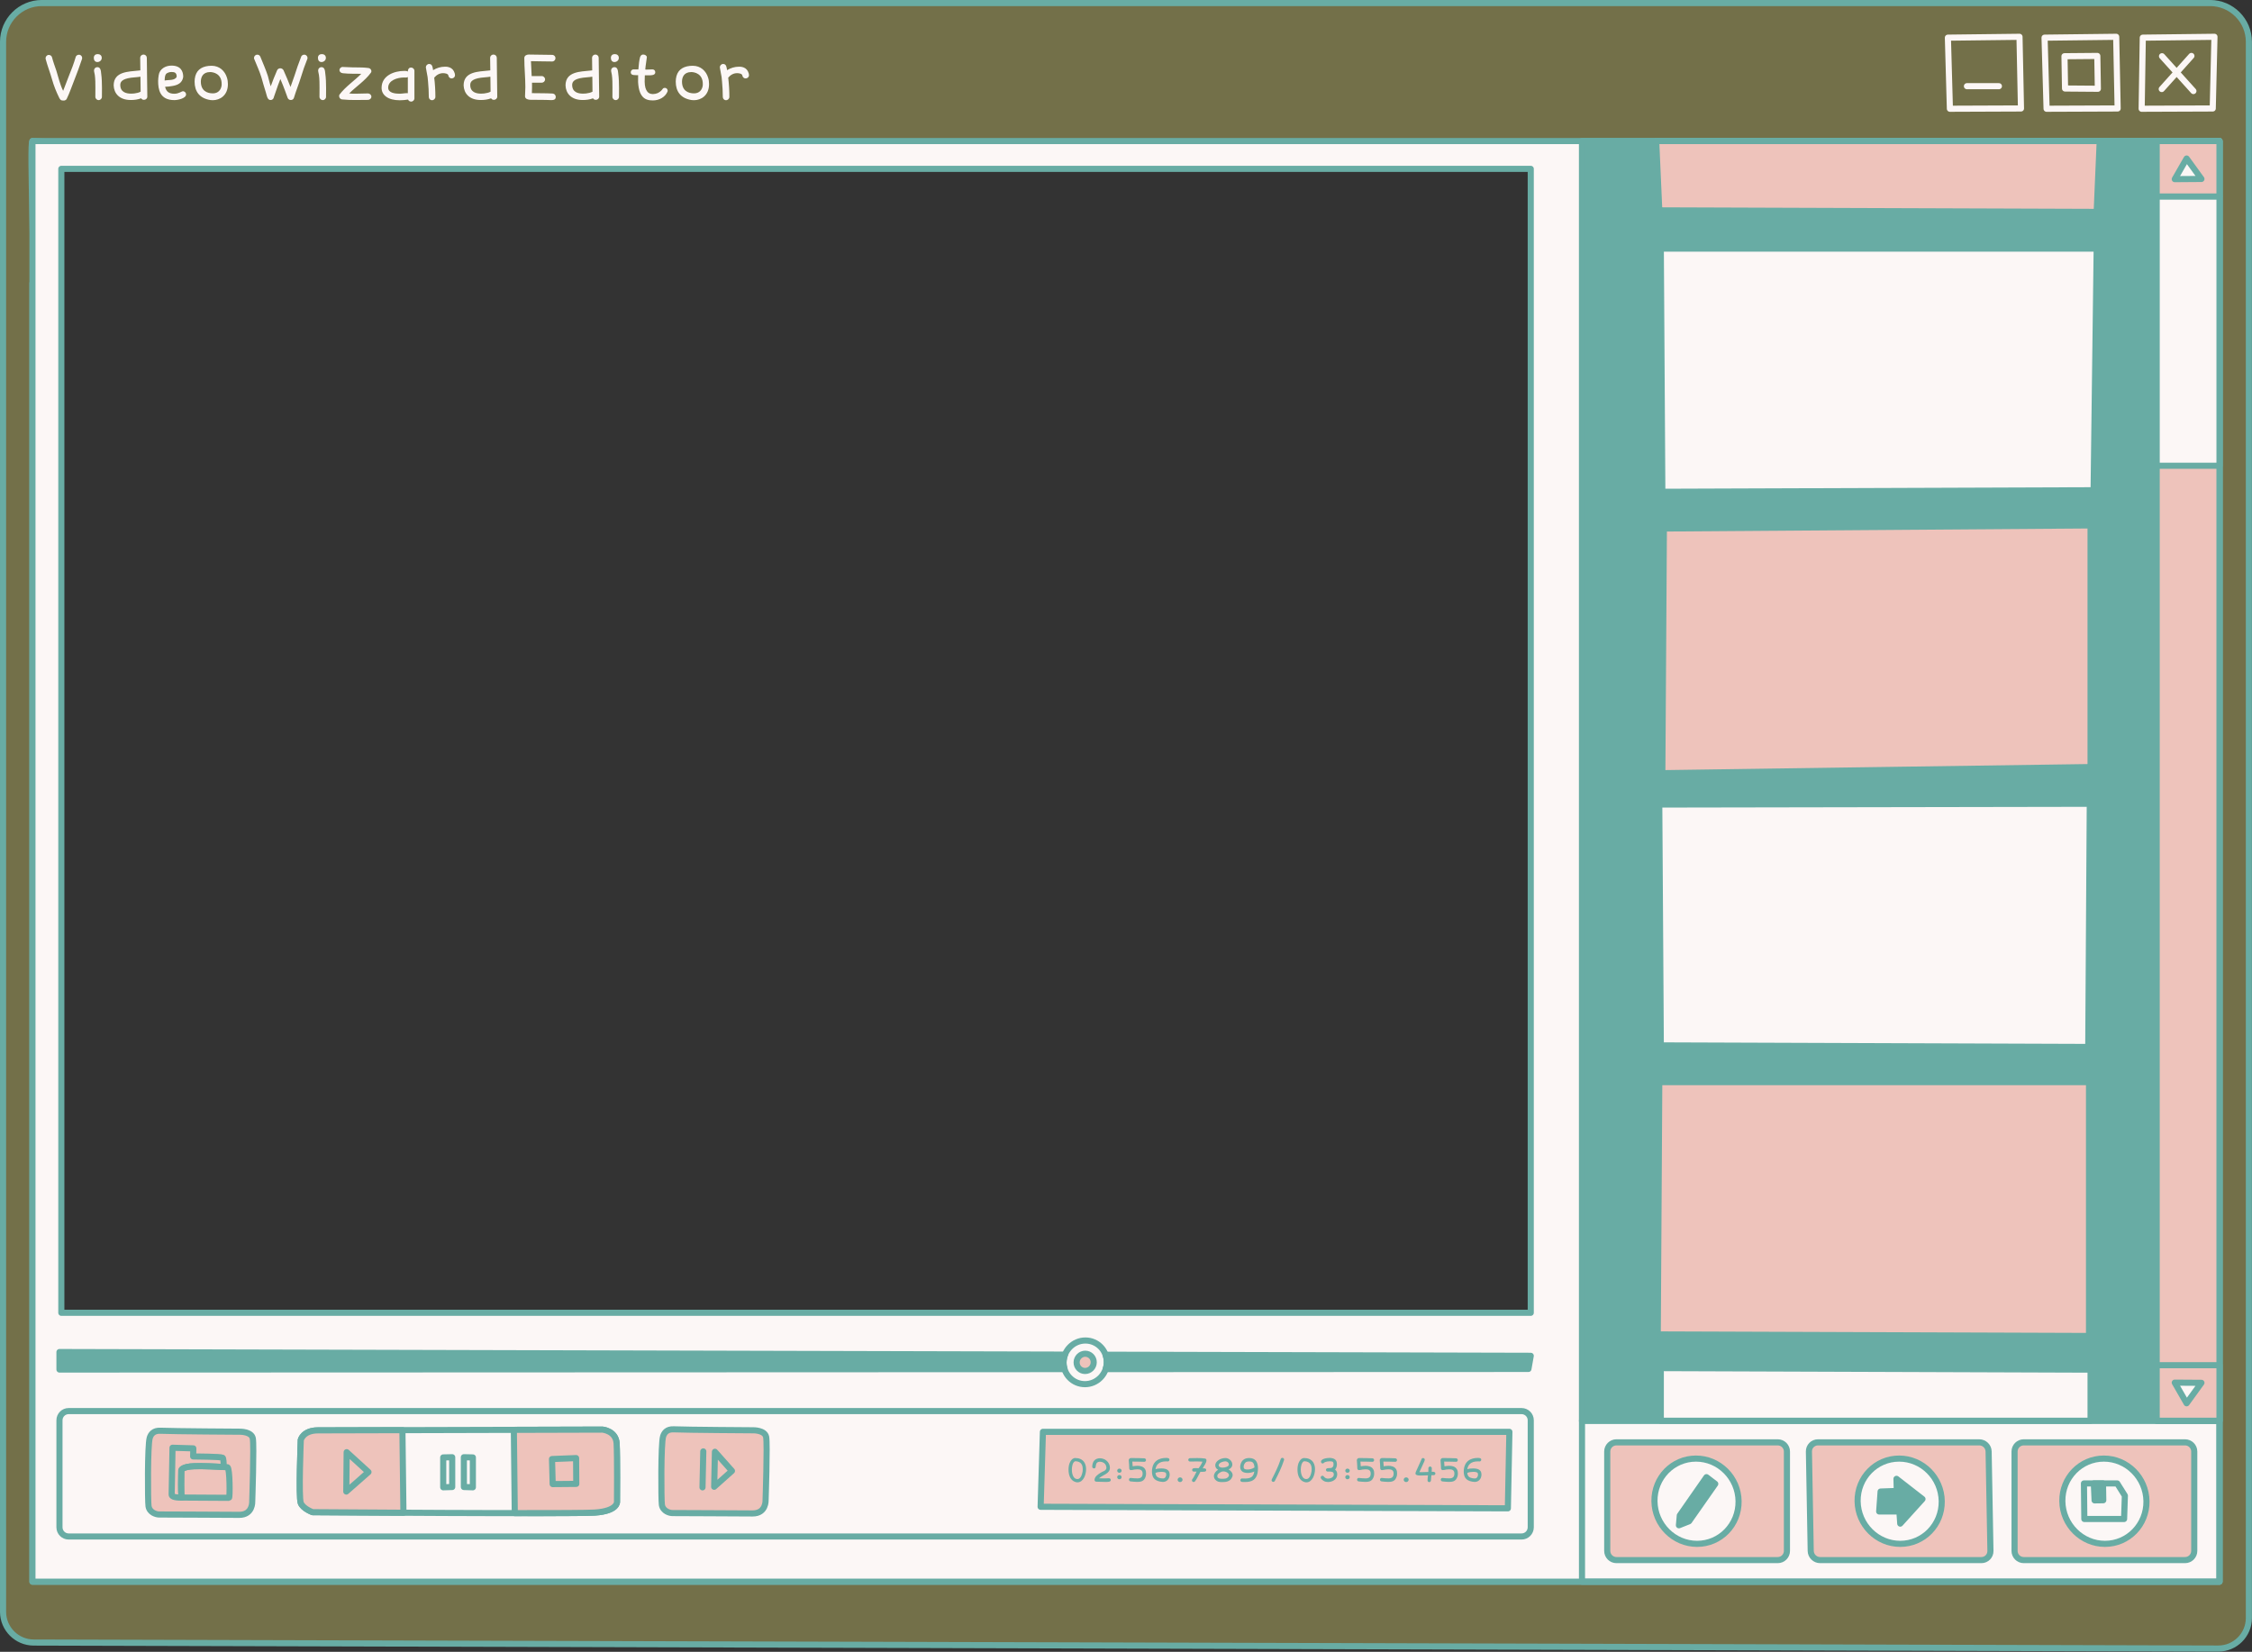<?xml version="1.0" encoding="UTF-8"?><svg xmlns="http://www.w3.org/2000/svg" xmlns:xlink="http://www.w3.org/1999/xlink" height="322.6" preserveAspectRatio="xMidYMid meet" version="1.0" viewBox="0.0 0.0 439.8 322.6" width="439.8" zoomAndPan="magnify"><rect x="0.0" y="0.0" width="439.8" height="322.6" fill="#333333" stroke="none"/><defs><clipPath id="a"><path d="M 0 0 L 439.789 0 L 439.789 322 L 0 322 Z M 0 0"/></clipPath><clipPath id="b"><path d="M 0 0 L 439.789 0 L 439.789 322.559 L 0 322.559 Z M 0 0"/></clipPath></defs><g><g clip-path="url(#a)" id="change1_1"><path d="M 6.336 27.547 C 5.711 27.508 6.918 55.473 6.336 55.328 L 6.336 308.906 L 433.453 308.906 L 433.453 27.547 C 210.328 27.547 56.402 30.844 6.336 27.547 Z M 439.191 16.141 L 439.191 316.008 C 439.191 319.293 436.504 321.973 433.219 321.965 L 6.57 320.789 C 3.285 320.781 0.598 318.086 0.598 314.801 L 0.598 8.156 C 0.598 3.996 4 0.594 8.16 0.594 L 431.629 0.594 C 435.789 0.594 439.191 3.996 439.191 8.156 L 439.191 16.141" fill="#737049" fill-rule="evenodd"/></g><g clip-path="url(#b)"><path d="M 63.359 2950.131 C 57.109 2950.522 69.18 2670.873 63.359 2672.319 L 63.359 136.537 L 4334.531 136.537 L 4334.531 2950.131 C 2103.281 2950.131 564.023 2917.162 63.359 2950.131 Z M 4391.914 3064.194 L 4391.914 65.522 C 4391.914 32.67 4365.039 5.873 4332.188 5.952 L 65.703 17.709 C 32.852 17.788 5.977 44.741 5.977 77.592 L 5.977 3144.037 C 5.977 3185.639 40 3219.662 81.602 3219.662 L 4316.289 3219.662 C 4357.891 3219.662 4391.914 3185.639 4391.914 3144.037 Z M 4391.914 3064.194" fill="none" stroke="#68aca4" stroke-linecap="round" stroke-linejoin="round" stroke-miterlimit="22.926" stroke-width="11.948" transform="matrix(.1 0 0 -.1 0 322.56)"/></g><g id="change2_1"><path d="M 11.977 32.977 L 11.977 256.391 L 298.945 256.391 L 298.945 32.977 Z M 6.336 27.547 L 433.453 27.547 L 433.453 308.906 L 6.336 308.906 L 6.336 27.547" fill="#fcf7f6" fill-rule="evenodd"/></g><path d="M 119.766 2895.834 L 119.766 661.694 L 2989.453 661.694 L 2989.453 2895.834 Z M 63.359 2950.131 L 4334.531 2950.131 L 4334.531 136.537 L 63.359 136.537 Z M 63.359 2950.131" fill="none" stroke="#68aca4" stroke-linecap="round" stroke-linejoin="round" stroke-miterlimit="22.926" stroke-width="11.948" transform="matrix(.1 0 0 -.1 0 322.56)"/><path d="M 4184.727 3152.045 L 4324.688 3153.725 L 4321.328 3013.764 L 4182.5 3013.217 Z M 4184.727 3152.045" fill="none" stroke="#fcf7f6" stroke-linecap="round" stroke-linejoin="round" stroke-miterlimit="22.926" stroke-width="11.948" transform="matrix(.1 0 0 -.1 0 322.56)"/><path d="M 4222.266 3115.795 L 4283.594 3047.787" fill="none" stroke="#fcf7f6" stroke-linecap="round" stroke-linejoin="round" stroke-miterlimit="22.926" stroke-width="11.948" transform="matrix(.1 0 0 -.1 0 322.56)"/><path d="M 4279.688 3116.342 L 4221.719 3051.694" fill="none" stroke="#fcf7f6" stroke-linecap="round" stroke-linejoin="round" stroke-miterlimit="22.926" stroke-width="11.948" transform="matrix(.1 0 0 -.1 0 322.56)"/><path d="M 3992.891 3152.045 L 4132.773 3153.725 L 4135.625 3013.764 L 3996.836 3013.217 Z M 3992.891 3152.045" fill="none" stroke="#fcf7f6" stroke-linecap="round" stroke-linejoin="round" stroke-miterlimit="22.926" stroke-width="11.948" transform="matrix(.1 0 0 -.1 0 322.56)"/><path d="M 4032.891 3052.748 L 4031.797 3115.795 L 4095.898 3116.342 L 4096.992 3052.241 Z M 4032.891 3052.748" fill="none" stroke="#fcf7f6" stroke-linecap="round" stroke-linejoin="round" stroke-miterlimit="22.926" stroke-width="11.948" transform="matrix(.1 0 0 -.1 0 322.56)"/><path d="M 3804.102 3152.045 L 3943.945 3153.725 L 3946.836 3013.764 L 3808.008 3013.217 Z M 3804.102 3152.045" fill="none" stroke="#fcf7f6" stroke-linecap="round" stroke-linejoin="round" stroke-miterlimit="22.926" stroke-width="11.948" transform="matrix(.1 0 0 -.1 0 322.56)"/><path d="M 3841.289 3057.28 L 3903.711 3057.28" fill="none" stroke="#fcf7f6" stroke-linecap="round" stroke-linejoin="round" stroke-miterlimit="22.926" stroke-width="11.948" transform="matrix(.1 0 0 -.1 0 322.56)"/><path d="M 134.062 469.741 L 2971.523 469.741 C 2981.406 469.741 2989.453 461.694 2989.453 451.811 L 2989.453 242.748 C 2989.453 232.866 2981.406 224.819 2971.523 224.819 L 134.062 224.819 C 124.18 224.819 116.133 232.866 116.133 242.748 L 116.133 451.811 C 116.133 461.694 124.18 469.741 134.062 469.741 Z M 134.062 469.741" fill="none" stroke="#68aca4" stroke-linecap="round" stroke-linejoin="round" stroke-miterlimit="22.926" stroke-width="11.948" transform="matrix(.1 0 0 -.1 0 322.56)"/><g id="change3_1"><path d="M 308.949 277.473 L 433.449 277.473 L 433.449 27.547 L 308.949 27.547 L 308.949 277.473" fill="#68aca4" fill-rule="evenodd"/></g><path d="M 3089.492 450.873 L 4334.492 450.873 L 4334.492 2950.131 L 3089.492 2950.131 Z M 3089.492 450.873" fill="none" stroke="#68aca4" stroke-linecap="round" stroke-linejoin="round" stroke-miterlimit="22.926" stroke-width="11.948" transform="matrix(.1 0 0 -.1 0 322.56)"/><path d="M 3089.531 136.537 L 4334.531 136.537 L 4334.531 450.873 L 3089.531 450.873 Z M 3089.531 136.537" fill="none" stroke="#68aca4" stroke-linecap="round" stroke-linejoin="round" stroke-miterlimit="22.926" stroke-width="11.948" transform="matrix(.1 0 0 -.1 0 322.56)"/><g id="change4_1"><path d="M 315.672 281.691 L 347.184 281.691 C 348.172 281.691 348.977 282.496 348.977 283.48 L 348.977 302.895 C 348.977 303.883 348.172 304.688 347.184 304.688 L 315.672 304.688 C 314.688 304.688 313.883 303.883 313.883 302.895 L 313.883 283.48 C 313.883 282.496 314.688 281.691 315.672 281.691" fill="#eec3bb" fill-rule="evenodd"/></g><path d="M 3156.719 408.686 L 3471.836 408.686 C 3481.719 408.686 3489.766 400.639 3489.766 390.795 L 3489.766 196.655 C 3489.766 186.772 3481.719 178.725 3471.836 178.725 L 3156.719 178.725 C 3146.875 178.725 3138.828 186.772 3138.828 196.655 L 3138.828 390.795 C 3138.828 400.639 3146.875 408.686 3156.719 408.686 Z M 3156.719 408.686" fill="none" stroke="#68aca4" stroke-linecap="round" stroke-linejoin="round" stroke-miterlimit="22.926" stroke-width="11.948" transform="matrix(.1 0 0 -.1 0 322.56)"/><g id="change4_2"><path d="M 355.027 281.691 L 386.539 281.691 C 387.527 281.691 388.348 282.496 388.363 283.48 L 388.719 302.895 C 388.734 303.883 387.945 304.688 386.957 304.688 L 355.445 304.688 C 354.461 304.688 353.641 303.883 353.621 302.895 L 353.27 283.48 C 353.254 282.496 354.043 281.691 355.027 281.691" fill="#eec3bb" fill-rule="evenodd"/></g><path d="M 3550.273 408.686 L 3865.391 408.686 C 3875.273 408.686 3883.477 400.639 3883.633 390.795 L 3887.188 196.655 C 3887.344 186.772 3879.453 178.725 3869.57 178.725 L 3554.453 178.725 C 3544.609 178.725 3536.406 186.772 3536.211 196.655 L 3532.695 390.795 C 3532.539 400.639 3540.43 408.686 3550.273 408.686 Z M 3550.273 408.686" fill="none" stroke="#68aca4" stroke-linecap="round" stroke-linejoin="round" stroke-miterlimit="22.926" stroke-width="11.948" transform="matrix(.1 0 0 -.1 0 322.56)"/><g id="change4_3"><path d="M 426.73 281.691 L 395.219 281.691 C 394.234 281.691 393.43 282.496 393.43 283.48 L 393.43 302.895 C 393.43 303.883 394.234 304.688 395.219 304.688 L 426.73 304.688 C 427.719 304.688 428.523 303.883 428.523 302.895 L 428.523 283.48 C 428.523 282.496 427.719 281.691 426.73 281.691" fill="#eec3bb" fill-rule="evenodd"/></g><path d="M 4267.305 408.686 L 3952.188 408.686 C 3942.344 408.686 3934.297 400.639 3934.297 390.795 L 3934.297 196.655 C 3934.297 186.772 3942.344 178.725 3952.188 178.725 L 4267.305 178.725 C 4277.188 178.725 4285.234 186.772 4285.234 196.655 L 4285.234 390.795 C 4285.234 400.639 4277.188 408.686 4267.305 408.686 Z M 4267.305 408.686" fill="none" stroke="#68aca4" stroke-linecap="round" stroke-linejoin="round" stroke-miterlimit="22.926" stroke-width="11.948" transform="matrix(.1 0 0 -.1 0 322.56)"/><g id="change2_2"><path d="M 331.211 284.863 C 335.746 284.863 339.473 288.59 339.531 293.188 C 339.594 297.789 335.965 301.516 331.43 301.516 C 326.895 301.516 323.164 297.789 323.105 293.188 C 323.047 288.59 326.672 284.863 331.211 284.863" fill="#fcf7f6" fill-rule="evenodd"/></g><path d="M 3312.109 376.967 C 3357.461 376.967 3394.727 339.702 3395.312 293.725 C 3395.938 247.709 3359.648 210.444 3314.297 210.444 C 3268.945 210.444 3231.641 247.709 3231.055 293.725 C 3230.469 339.702 3266.719 376.967 3312.109 376.967 Z M 3312.109 376.967" fill="none" stroke="#68aca4" stroke-linecap="round" stroke-linejoin="round" stroke-miterlimit="22.926" stroke-width="11.948" transform="matrix(.1 0 0 -.1 0 322.56)"/><g id="change2_3"><path d="M 370.883 284.863 C 375.422 284.863 379.148 288.59 379.207 293.188 C 379.27 297.789 375.641 301.516 371.102 301.516 C 366.566 301.516 362.84 297.789 362.777 293.188 C 362.719 288.59 366.348 284.863 370.883 284.863" fill="#fcf7f6" fill-rule="evenodd"/></g><path d="M 3708.828 376.967 C 3754.219 376.967 3791.484 339.702 3792.07 293.725 C 3792.695 247.709 3756.406 210.444 3711.016 210.444 C 3665.664 210.444 3628.398 247.709 3627.773 293.725 C 3627.188 339.702 3663.477 376.967 3708.828 376.967 Z M 3708.828 376.967" fill="none" stroke="#68aca4" stroke-linecap="round" stroke-linejoin="round" stroke-miterlimit="22.926" stroke-width="11.948" transform="matrix(.1 0 0 -.1 0 322.56)"/><g id="change3_2"><path d="M 367.27 291.301 L 370.43 291.188 L 370.371 288.816 L 375.449 292.766 L 371.105 297.562 L 370.938 295.191 L 366.988 295.191 L 367.27 291.301" fill="#68aca4" fill-rule="evenodd"/></g><path d="M 3672.695 312.592 L 3704.297 313.725 L 3703.711 337.436 L 3754.492 297.944 L 3711.055 249.975 L 3709.375 273.686 L 3669.883 273.686 Z M 3672.695 312.592" fill="none" stroke="#68aca4" stroke-linecap="round" stroke-linejoin="round" stroke-miterlimit="22.926" stroke-width="11.948" transform="matrix(.1 0 0 -.1 0 322.56)"/><g id="change2_4"><path d="M 410.867 284.863 C 415.402 284.863 419.129 288.59 419.191 293.188 C 419.25 297.789 415.621 301.516 411.086 301.516 C 406.551 301.516 402.82 297.789 402.762 293.188 C 402.699 288.59 406.328 284.863 410.867 284.863" fill="#fcf7f6" fill-rule="evenodd"/></g><path d="M 4108.672 376.967 C 4154.023 376.967 4191.289 339.702 4191.914 293.725 C 4192.5 247.709 4156.211 210.444 4110.859 210.444 C 4065.508 210.444 4028.203 247.709 4027.617 293.725 C 4026.992 339.702 4063.281 376.967 4108.672 376.967 Z M 4108.672 376.967" fill="none" stroke="#68aca4" stroke-linecap="round" stroke-linejoin="round" stroke-miterlimit="22.926" stroke-width="11.948" transform="matrix(.1 0 0 -.1 0 322.56)"/><path d="M 4069.805 328.413 L 4134.766 328.413 L 4149.727 304.545 L 4148.203 258.998 L 4070.547 258.998 Z M 4069.805 328.413" fill="none" stroke="#68aca4" stroke-linecap="round" stroke-linejoin="round" stroke-miterlimit="22.926" stroke-width="11.948" transform="matrix(.1 0 0 -.1 0 322.56)"/><g id="change3_3"><path d="M 409.059 293.023 L 408.91 289.719 L 410.703 289.719 L 410.754 293 L 409.059 293.023" fill="#68aca4" fill-rule="evenodd"/></g><path d="M 4090.586 295.366 L 4089.102 328.413 L 4107.031 328.413 L 4107.539 295.6 Z M 4090.586 295.366" fill="none" stroke="#68aca4" stroke-linecap="round" stroke-linejoin="round" stroke-miterlimit="22.926" stroke-width="11.948" transform="matrix(.1 0 0 -.1 0 322.56)"/><g id="change4_4"><path d="M 421.188 277.473 L 433.449 277.473 L 433.449 27.547 L 421.188 27.547 L 421.188 277.473" fill="#eec3bb" fill-rule="evenodd"/></g><path d="M 4211.875 450.873 L 4334.492 450.873 L 4334.492 2950.131 L 4211.875 2950.131 Z M 4211.875 450.873" fill="none" stroke="#68aca4" stroke-linecap="round" stroke-linejoin="round" stroke-miterlimit="22.926" stroke-width="11.948" transform="matrix(.1 0 0 -.1 0 322.56)"/><g id="change4_5"><path d="M 421.188 38.398 L 433.449 38.398 L 433.449 27.547 L 421.188 27.547 L 421.188 38.398" fill="#eec3bb" fill-rule="evenodd"/></g><path d="M 4211.875 2841.616 L 4334.492 2841.616 L 4334.492 2950.131 L 4211.875 2950.131 Z M 4211.875 2841.616" fill="none" stroke="#68aca4" stroke-linecap="round" stroke-linejoin="round" stroke-miterlimit="22.926" stroke-width="11.948" transform="matrix(.1 0 0 -.1 0 322.56)"/><g id="change2_5"><path d="M 421.188 90.965 L 433.453 90.965 L 433.453 38.398 L 421.188 38.398 L 421.188 90.965" fill="#fcf7f6" fill-rule="evenodd"/></g><path d="M 4211.875 2315.952 L 4334.531 2315.952 L 4334.531 2841.616 L 4211.875 2841.616 Z M 4211.875 2315.952" fill="none" stroke="#68aca4" stroke-linecap="round" stroke-linejoin="round" stroke-miterlimit="22.926" stroke-width="11.948" transform="matrix(.1 0 0 -.1 0 322.56)"/><g id="change2_6"><path d="M 4247.148 2875.717 L 4299.258 2876.108 L 4270.312 2916.03 Z M 4247.148 2875.717" fill="#fcf7f6" fill-rule="evenodd" stroke="#68aca4" stroke-linecap="round" stroke-linejoin="round" stroke-miterlimit="22.926" stroke-width="11.948" transform="matrix(.1 0 0 -.1 0 322.56)"/></g><g id="change4_6"><path d="M 421.188 277.473 L 433.449 277.473 L 433.449 266.621 L 421.188 266.621 L 421.188 277.473" fill="#eec3bb" fill-rule="evenodd"/></g><path d="M 4211.875 450.873 L 4334.492 450.873 L 4334.492 559.389 L 4211.875 559.389 Z M 4211.875 450.873" fill="none" stroke="#68aca4" stroke-linecap="round" stroke-linejoin="round" stroke-miterlimit="22.926" stroke-width="11.948" transform="matrix(.1 0 0 -.1 0 322.56)"/><g id="change2_7"><path d="M 4247.148 525.288 L 4299.258 524.936 L 4270.312 484.975 Z M 4247.148 525.288" fill="#fcf7f6" fill-rule="evenodd" stroke="#68aca4" stroke-linecap="round" stroke-linejoin="round" stroke-miterlimit="22.926" stroke-width="11.948" transform="matrix(.1 0 0 -.1 0 322.56)"/></g><g id="change4_7"><path d="M 323.445 27.547 L 410.062 27.547 L 409.469 41.387 L 324.043 41.086 L 323.445 27.547" fill="#eec3bb" fill-rule="evenodd"/></g><path d="M 3234.453 2950.131 L 4100.625 2950.131 L 4094.688 2811.733 L 3240.43 2814.741 Z M 3234.453 2950.131" fill="none" stroke="#68aca4" stroke-linecap="round" stroke-linejoin="round" stroke-miterlimit="22.926" stroke-width="11.948" transform="matrix(.1 0 0 -.1 0 322.56)"/><g id="change2_8"><path d="M 324.344 48.555 L 409.469 48.555 L 408.867 95.746 L 324.641 96.047 L 324.344 48.555" fill="#fcf7f6" fill-rule="evenodd"/></g><path d="M 3243.438 2740.053 L 4094.688 2740.053 L 4088.672 2268.139 L 3246.406 2265.131 Z M 3243.438 2740.053" fill="none" stroke="#68aca4" stroke-linecap="round" stroke-linejoin="round" stroke-miterlimit="22.926" stroke-width="11.948" transform="matrix(.1 0 0 -.1 0 322.56)"/><g id="change4_8"><path d="M 324.941 103.215 L 408.273 102.613 L 408.273 149.809 L 324.641 151.004 L 324.941 103.215" fill="#eec3bb" fill-rule="evenodd"/></g><path d="M 3249.414 2193.452 L 4082.734 2199.467 L 4082.734 1727.514 L 3246.406 1715.561 Z M 3249.414 2193.452" fill="none" stroke="#68aca4" stroke-linecap="round" stroke-linejoin="round" stroke-miterlimit="22.926" stroke-width="11.948" transform="matrix(.1 0 0 -.1 0 322.56)"/><g id="change2_9"><path d="M 408.121 156.977 L 324.043 157.125 L 324.344 204.168 L 407.824 204.469 L 408.121 156.977" fill="#fcf7f6" fill-rule="evenodd"/></g><path d="M 4081.211 1655.834 L 3240.43 1654.35 L 3243.438 1183.92 L 4078.242 1180.912 Z M 4081.211 1655.834" fill="none" stroke="#68aca4" stroke-linecap="round" stroke-linejoin="round" stroke-miterlimit="22.926" stroke-width="11.948" transform="matrix(.1 0 0 -.1 0 322.56)"/><g id="change4_9"><path d="M 324.043 211.336 L 407.973 211.336 L 407.973 260.918 L 323.746 260.617 L 324.043 211.336" fill="#eec3bb" fill-rule="evenodd"/></g><path d="M 3240.43 1112.241 L 4079.727 1112.241 L 4079.727 616.42 L 3237.461 619.428 Z M 3240.43 1112.241" fill="none" stroke="#68aca4" stroke-linecap="round" stroke-linejoin="round" stroke-miterlimit="22.926" stroke-width="11.948" transform="matrix(.1 0 0 -.1 0 322.56)"/><g id="change2_10"><path d="M 324.344 267.191 L 408.273 267.488 L 408.273 277.473 L 324.344 277.473 L 324.344 267.191" fill="#fcf7f6" fill-rule="evenodd"/></g><path d="M 3243.438 553.686 L 4082.734 550.717 L 4082.734 450.873 L 3243.438 450.873 Z M 3243.438 553.686" fill="none" stroke="#68aca4" stroke-linecap="round" stroke-linejoin="round" stroke-miterlimit="22.926" stroke-width="11.948" transform="matrix(.1 0 0 -.1 0 322.56)"/><g id="change4_10"><path d="M 203.676 279.641 L 294.773 279.641 L 294.477 294.578 L 203.227 294.277 L 203.676 279.641" fill="#eec3bb" fill-rule="evenodd"/></g><path d="M 2036.758 429.194 L 2947.734 429.194 L 2944.766 279.819 L 2032.266 282.827 Z M 2036.758 429.194" fill="none" stroke="#68aca4" stroke-linecap="round" stroke-linejoin="round" stroke-miterlimit="22.926" stroke-width="11.948" transform="matrix(.1 0 0 -.1 0 322.56)"/><g id="change3_4"><path d="M 288.031 288.746 C 287.477 288.746 286.848 288.574 286.668 288.141 C 286.605 288 286.543 287.809 286.551 287.656 C 286.906 287.508 287.297 287.453 287.68 287.453 C 287.98 287.453 288.496 287.461 288.605 287.73 C 288.633 287.812 288.648 287.902 288.648 287.992 C 288.648 288.379 288.418 288.746 288.031 288.746 Z M 289.141 287.309 C 288.824 286.859 288.234 286.785 287.68 286.785 C 287.32 286.785 286.84 286.82 286.555 286.945 C 286.559 286.938 286.559 286.926 286.559 286.922 C 286.68 286.184 287.129 285.41 288.609 285.41 C 288.73 285.41 288.848 285.422 288.965 285.422 C 289.145 285.422 289.277 285.246 289.277 285.082 C 289.277 284.742 288.891 284.734 288.605 284.734 C 287.324 284.734 285.859 285.285 285.859 287.434 C 285.887 288.363 286.164 289.129 287.516 289.371 C 287.672 289.398 287.848 289.422 288.004 289.422 C 288.734 289.422 289.297 288.875 289.324 287.992 C 289.324 287.754 289.27 287.512 289.141 287.309 Z M 284.527 286.953 C 284.23 286.422 283.598 286.273 283.027 286.273 C 282.715 286.273 282.402 286.32 282.098 286.363 C 282.078 286.055 282.059 285.766 282.027 285.449 C 282.816 285.473 283.59 285.453 284.359 285.492 C 284.555 285.492 284.695 285.348 284.695 285.152 C 284.695 284.953 284.555 284.832 284.359 284.809 C 283.484 284.758 282.602 284.758 281.727 284.758 C 281.516 284.758 281.324 284.992 281.324 285.172 C 281.363 285.707 281.422 286.23 281.422 286.773 C 281.422 286.953 281.562 287.117 281.746 287.117 C 281.973 287.117 282.242 287.039 282.465 287 C 282.652 286.977 282.832 286.961 283.012 286.961 C 283.477 286.961 284.031 287.027 284.031 287.77 C 284.031 288.324 283.824 288.73 283.047 288.73 C 282.574 288.73 282.156 288.691 281.707 288.641 C 281.512 288.641 281.371 288.785 281.371 288.984 C 281.371 289.141 281.508 289.324 281.707 289.324 C 282.113 289.363 282.508 289.414 282.914 289.414 C 283.438 289.414 284.148 289.41 284.488 288.707 C 284.641 288.434 284.715 288.102 284.715 287.781 C 284.715 287.492 284.68 287.203 284.527 286.953 Z M 279.793 287.438 C 279.734 287.438 279.664 287.441 279.602 287.441 C 279.613 287.207 279.621 286.973 279.621 286.734 C 279.621 286.562 279.469 286.41 279.289 286.41 C 279.109 286.41 278.957 286.562 278.957 286.734 C 278.957 286.977 278.949 287.223 278.941 287.473 C 278.496 287.492 278.062 287.516 277.633 287.516 C 277.484 287.516 277.344 287.512 277.203 287.5 C 277.496 286.82 277.828 286.172 278.125 285.484 C 278.188 285.344 278.227 285.23 278.25 285.078 C 278.25 284.902 278.098 284.754 277.91 284.754 C 277.613 284.754 277.586 285.062 277.496 285.262 C 277.199 285.945 276.871 286.605 276.582 287.285 C 276.516 287.438 276.43 287.613 276.43 287.785 C 276.43 288.254 277.57 288.168 277.688 288.168 C 278.094 288.168 278.473 288.145 278.879 288.129 C 278.832 288.465 278.789 288.809 278.789 289.152 C 278.789 289.324 278.957 289.461 279.121 289.461 C 279.305 289.461 279.441 289.312 279.457 289.133 C 279.48 288.773 279.496 288.438 279.547 288.102 C 279.723 288.094 279.855 288.102 280.008 288.102 C 280.184 288.102 280.32 287.945 280.32 287.77 C 280.32 287.477 280.004 287.438 279.793 287.438 Z M 274.133 288.992 C 274.133 289.242 274.352 289.449 274.617 289.449 C 274.867 289.449 275.102 289.242 275.102 288.992 C 275.102 288.742 274.883 288.531 274.617 288.531 C 274.352 288.531 274.133 288.742 274.133 288.992 Z M 272.656 286.953 C 272.359 286.422 271.727 286.273 271.156 286.273 C 270.844 286.273 270.535 286.32 270.227 286.363 C 270.207 286.055 270.188 285.766 270.156 285.449 C 270.945 285.473 271.719 285.453 272.488 285.492 C 272.688 285.492 272.824 285.348 272.824 285.152 C 272.824 284.953 272.688 284.832 272.488 284.809 C 271.613 284.758 270.73 284.758 269.855 284.758 C 269.648 284.758 269.453 284.992 269.453 285.172 C 269.496 285.707 269.551 286.23 269.551 286.773 C 269.551 286.953 269.691 287.117 269.879 287.117 C 270.102 287.117 270.371 287.039 270.598 287 C 270.781 286.977 270.961 286.961 271.141 286.961 C 271.609 286.961 272.164 287.027 272.164 287.77 C 272.164 288.324 271.953 288.73 271.176 288.73 C 270.703 288.73 270.285 288.691 269.84 288.641 C 269.641 288.641 269.5 288.785 269.5 288.984 C 269.5 289.141 269.637 289.324 269.84 289.324 C 270.242 289.363 270.637 289.414 271.047 289.414 C 271.566 289.414 272.277 289.41 272.617 288.707 C 272.77 288.434 272.844 288.102 272.844 287.781 C 272.844 287.492 272.809 287.203 272.656 286.953 Z M 268.184 286.953 C 267.887 286.422 267.25 286.273 266.684 286.273 C 266.367 286.273 266.059 286.32 265.75 286.363 C 265.734 286.055 265.711 285.766 265.684 285.449 C 266.469 285.473 267.242 285.453 268.016 285.492 C 268.211 285.492 268.352 285.348 268.352 285.152 C 268.352 284.953 268.211 284.832 268.016 284.809 C 267.137 284.758 266.254 284.758 265.379 284.758 C 265.172 284.758 264.98 284.992 264.98 285.172 C 265.02 285.707 265.074 286.23 265.074 286.773 C 265.074 286.953 265.215 287.117 265.402 287.117 C 265.625 287.117 265.895 287.039 266.121 287 C 266.305 286.977 266.484 286.961 266.664 286.961 C 267.133 286.961 267.688 287.027 267.688 287.77 C 267.688 288.324 267.48 288.73 266.699 288.73 C 266.227 288.73 265.812 288.691 265.363 288.641 C 265.164 288.641 265.023 288.785 265.023 288.984 C 265.023 289.141 265.16 289.324 265.363 289.324 C 265.766 289.363 266.16 289.414 266.57 289.414 C 267.094 289.414 267.801 289.41 268.145 288.707 C 268.293 288.434 268.367 288.102 268.367 287.781 C 268.367 287.492 268.336 287.203 268.184 286.953 Z M 262.723 287.223 C 262.723 287.453 262.914 287.633 263.156 287.633 C 263.398 287.633 263.59 287.453 263.59 287.223 C 263.59 287 263.398 286.82 263.156 286.82 C 262.914 286.82 262.723 287 262.723 287.223 Z M 262.723 288.492 C 262.723 288.723 262.914 288.902 263.156 288.902 C 263.398 288.902 263.59 288.723 263.59 288.492 C 263.59 288.27 263.398 288.082 263.156 288.082 C 262.914 288.082 262.723 288.27 262.723 288.492 Z M 261.109 287.582 C 261.047 287.363 260.91 287.152 260.73 287.016 C 260.973 286.746 261.09 286.344 261.09 285.984 C 261.09 285.191 260.719 284.793 259.73 284.73 C 259.129 284.73 257.98 284.883 257.98 285.477 C 257.98 285.68 258.137 285.812 258.309 285.812 C 258.496 285.812 258.523 285.676 258.742 285.555 C 259.035 285.441 259.371 285.395 259.703 285.395 C 259.844 285.395 260.246 285.398 260.32 285.535 C 260.418 285.664 260.43 285.836 260.43 285.965 C 260.43 286.352 260.281 286.645 259.914 286.707 C 259.539 286.734 258.949 286.652 258.949 287.074 C 258.949 287.258 259.109 287.402 259.281 287.402 C 259.391 287.402 259.496 287.395 259.586 287.395 C 259.984 287.395 260.484 287.402 260.484 287.965 C 260.484 288.527 259.824 288.773 259.398 288.773 C 259.086 288.773 258.793 288.715 258.496 288.324 C 258.418 288.219 258.258 288.219 258.254 288.219 C 258.07 288.219 257.922 288.363 257.922 288.562 C 257.922 288.82 258.359 289.145 258.523 289.234 C 258.766 289.375 259.074 289.438 259.348 289.438 C 260.152 289.438 261.148 289 261.148 287.934 C 261.148 287.824 261.137 287.703 261.109 287.582 Z M 256.133 287.359 C 256.043 287.887 255.789 288.863 255.133 288.863 C 254.016 288.863 254.035 287.102 254.035 287 C 254.035 286.477 254.164 285.594 254.66 285.387 C 255.352 285.387 256.16 285.625 256.16 286.926 C 256.16 287.078 256.148 287.219 256.133 287.359 Z M 256.484 285.625 C 256.098 284.992 255.406 284.754 254.703 284.754 C 254.258 284.754 253.977 285.051 253.766 285.395 C 253.469 285.863 253.387 286.484 253.387 287.016 C 253.387 287.977 253.676 289.117 254.75 289.441 C 254.879 289.484 255.004 289.5 255.133 289.5 C 256.305 289.5 256.812 287.984 256.812 286.938 C 256.812 286.488 256.727 286.027 256.484 285.625 Z M 250.531 284.73 C 250.504 284.723 250.48 284.719 250.441 284.719 C 250.277 284.719 250.16 284.824 250.113 284.965 C 249.637 286.434 249.066 287.547 248.379 288.902 C 248.352 288.965 248.328 289.016 248.328 289.078 C 248.328 289.258 248.477 289.414 248.672 289.414 C 248.785 289.414 248.898 289.352 248.957 289.246 C 249.688 287.812 250.273 286.656 250.766 285.145 C 250.773 285.129 250.777 285.094 250.777 285.055 C 250.777 284.902 250.684 284.77 250.531 284.73 Z M 243.66 286.992 C 243.309 286.992 242.875 286.992 242.875 286.484 C 242.875 286.105 243.074 285.664 243.418 285.512 C 243.594 285.438 243.789 285.426 243.977 285.426 C 244.445 285.426 244.906 285.492 244.996 286.594 C 244.57 286.859 244.133 286.992 243.66 286.992 Z M 245.648 286.363 C 245.559 285.512 245.16 284.754 243.953 284.754 C 243.223 284.754 242.504 285.055 242.262 286.027 C 242.223 286.18 242.199 286.324 242.199 286.465 C 242.199 287.105 242.543 287.668 243.645 287.668 C 244.094 287.668 244.547 287.582 244.953 287.387 C 244.836 288.102 244.605 288.762 243.148 288.762 C 242.945 288.762 242.746 288.746 242.547 288.746 C 242.367 288.746 242.23 288.91 242.23 289.082 C 242.23 289.5 242.773 289.438 243.117 289.438 C 244.262 289.438 245.672 289.195 245.672 286.742 C 245.672 286.613 245.664 286.492 245.648 286.363 Z M 239.332 285.398 C 239.395 285.398 239.992 285.465 239.992 286.055 C 239.992 286.379 239.336 286.629 238.777 286.629 C 238.355 286.629 238 286.488 238 286.133 L 238 286.102 C 238.117 285.625 238.902 285.398 239.332 285.398 Z M 239.707 288.59 C 239.449 288.77 239.258 288.805 238.617 288.805 C 238.324 288.805 237.73 288.793 237.73 288.258 C 237.73 287.848 238.277 287.566 238.523 287.449 C 238.641 287.387 238.785 287.371 238.926 287.371 C 239.441 287.371 240.012 287.691 240.012 288.094 C 240.012 288.254 239.926 288.414 239.707 288.59 Z M 239.941 286.977 C 240.387 286.812 240.668 286.41 240.668 286.051 C 240.668 285.305 239.961 284.754 239.332 284.754 C 238.27 284.754 237.332 285.434 237.332 286.168 C 237.332 286.488 237.484 286.848 237.887 287.047 C 237.414 287.309 237.066 287.82 237.066 288.273 C 237.066 288.859 237.527 289.242 237.887 289.359 C 238.113 289.434 238.371 289.453 238.598 289.453 C 239.305 289.453 240.281 289.434 240.668 288.398 C 240.707 288.293 240.727 288.191 240.727 288.094 C 240.727 287.594 240.32 287.219 239.941 286.977 Z M 235.367 284.863 C 234.852 284.781 234.359 284.758 233.844 284.758 C 233.352 284.758 232.879 284.781 232.402 284.781 C 232.215 284.781 232.062 284.934 232.062 285.113 C 232.062 285.293 232.215 285.441 232.402 285.441 C 232.895 285.441 233.391 285.422 233.891 285.422 C 234.203 285.422 234.527 285.438 234.828 285.461 C 234.684 285.922 234.352 286.352 234.098 286.742 C 233.969 286.723 233.832 286.73 233.703 286.73 C 233.328 286.73 232.816 286.672 232.816 287.078 C 232.816 287.262 232.965 287.41 233.148 287.41 C 233.328 287.41 233.508 287.395 233.688 287.398 C 233.402 287.914 233.184 288.473 232.82 288.945 C 232.781 288.988 232.777 289.047 232.777 289.105 C 232.777 289.281 232.91 289.441 233.109 289.441 C 233.242 289.441 233.328 289.383 233.402 289.273 C 233.777 288.773 234.012 288.184 234.328 287.633 C 234.367 287.562 234.406 287.512 234.445 287.438 C 234.539 287.473 234.816 287.441 234.91 287.441 C 235.203 287.426 235.562 287.453 235.562 287.102 C 235.562 286.723 235.164 286.77 234.879 286.77 C 235.102 286.285 235.613 285.754 235.613 285.184 C 235.613 285.055 235.52 284.887 235.367 284.863 Z M 229.98 288.992 C 229.98 289.242 230.199 289.449 230.465 289.449 C 230.719 289.449 230.945 289.242 230.945 288.992 C 230.945 288.742 230.73 288.531 230.465 288.531 C 230.199 288.531 229.98 288.742 229.98 288.992 Z M 227.141 288.746 C 226.586 288.746 225.953 288.574 225.777 288.141 C 225.715 288 225.652 287.809 225.656 287.656 C 226.02 287.508 226.406 287.453 226.785 287.453 C 227.09 287.453 227.609 287.461 227.715 287.73 C 227.742 287.812 227.758 287.902 227.758 287.992 C 227.758 288.379 227.527 288.746 227.141 288.746 Z M 228.246 287.309 C 227.934 286.859 227.344 286.785 226.785 286.785 C 226.43 286.785 225.949 286.82 225.664 286.945 C 225.668 286.938 225.668 286.926 225.668 286.922 C 225.785 286.184 226.234 285.41 227.719 285.41 C 227.836 285.41 227.953 285.422 228.074 285.422 C 228.254 285.422 228.387 285.246 228.387 285.082 C 228.387 284.742 228 284.734 227.715 284.734 C 226.434 284.734 224.969 285.285 224.969 287.434 C 224.996 288.363 225.277 289.129 226.625 289.371 C 226.781 289.398 226.953 289.422 227.113 289.422 C 227.844 289.422 228.402 288.875 228.434 287.992 C 228.434 287.754 228.379 287.512 228.246 287.309 Z M 223.637 286.953 C 223.34 286.422 222.703 286.273 222.137 286.273 C 221.824 286.273 221.516 286.32 221.203 286.363 C 221.188 286.055 221.164 285.766 221.137 285.449 C 221.926 285.473 222.699 285.453 223.469 285.492 C 223.664 285.492 223.805 285.348 223.805 285.152 C 223.805 284.953 223.664 284.832 223.469 284.809 C 222.594 284.758 221.711 284.758 220.836 284.758 C 220.625 284.758 220.434 284.992 220.434 285.172 C 220.473 285.707 220.531 286.23 220.531 286.773 C 220.531 286.953 220.672 287.117 220.855 287.117 C 221.082 287.117 221.352 287.039 221.574 287 C 221.762 286.977 221.941 286.961 222.121 286.961 C 222.586 286.961 223.145 287.027 223.145 287.77 C 223.145 288.324 222.934 288.73 222.152 288.73 C 221.684 288.73 221.266 288.691 220.816 288.641 C 220.621 288.641 220.48 288.785 220.48 288.984 C 220.48 289.141 220.613 289.324 220.816 289.324 C 221.223 289.363 221.613 289.414 222.023 289.414 C 222.547 289.414 223.254 289.41 223.598 288.707 C 223.75 288.434 223.82 288.102 223.82 287.781 C 223.82 287.492 223.789 287.203 223.637 286.953 Z M 218.18 287.223 C 218.18 287.453 218.371 287.633 218.609 287.633 C 218.852 287.633 219.043 287.453 219.043 287.223 C 219.043 287 218.852 286.82 218.609 286.82 C 218.371 286.82 218.18 287 218.18 287.223 Z M 218.18 288.492 C 218.18 288.723 218.371 288.902 218.609 288.902 C 218.852 288.902 219.043 288.723 219.043 288.492 C 219.043 288.27 218.852 288.082 218.609 288.082 C 218.371 288.082 218.18 288.27 218.18 288.492 Z M 216.586 288.703 C 216.297 288.73 216.02 288.734 215.73 288.734 C 215.355 288.734 215 288.73 214.625 288.715 C 215.391 288.016 216.758 287.832 216.758 286.668 C 216.758 285.73 216.059 285.156 215.637 284.977 C 215.367 284.863 215.113 284.797 214.805 284.797 C 214.422 284.797 214.023 284.922 213.746 285.195 C 213.43 285.5 213.305 286.023 213.305 286.453 C 213.305 286.641 213.473 286.781 213.648 286.781 C 214.125 286.781 213.871 286.207 214.188 285.715 C 214.348 285.555 214.551 285.477 214.781 285.477 C 215.305 285.477 216.102 285.785 216.074 286.746 C 215.938 287.293 215.41 287.336 215 287.594 C 214.438 287.938 213.758 288.387 213.758 289.039 C 213.758 289.223 213.906 289.375 214.102 289.375 C 214.664 289.375 215.219 289.422 215.785 289.422 C 216.305 289.422 216.93 289.465 216.93 289.039 C 216.93 288.863 216.828 288.742 216.586 288.703 Z M 211.426 287.359 C 211.336 287.887 211.082 288.863 210.426 288.863 C 209.305 288.863 209.328 287.102 209.328 287 C 209.328 286.477 209.457 285.594 209.953 285.387 C 210.645 285.387 211.453 285.625 211.453 286.926 C 211.453 287.078 211.441 287.219 211.426 287.359 Z M 211.777 285.625 C 211.391 284.992 210.699 284.754 209.996 284.754 C 209.547 284.754 209.266 285.051 209.059 285.395 C 208.762 285.863 208.676 286.484 208.676 287.016 C 208.676 287.977 208.969 289.117 210.043 289.441 C 210.172 289.484 210.297 289.5 210.426 289.5 C 211.598 289.5 212.105 287.984 212.105 286.938 C 212.105 286.488 212.02 286.027 211.777 285.625" fill="#68aca4" fill-rule="evenodd"/></g><g id="change4_11"><path d="M 29.238 280.828 C 29.457 280.086 30.004 279.371 31.301 279.426 C 33.949 279.539 46.867 279.613 46.867 279.613 C 46.867 279.613 49.109 279.574 49.371 280.922 C 49.633 282.262 49.258 293.238 49.258 293.238 C 49.258 293.238 49.406 295.852 46.719 295.852 C 44.031 295.852 31.73 295.762 31.133 295.781 C 30.535 295.801 29.191 295.414 29.004 294.145 C 28.859 293.18 28.801 282.297 29.238 280.828" fill="#eec3bb" fill-rule="evenodd"/></g><path d="M 292.383 417.319 C 294.57 424.741 300.039 431.889 313.008 431.342 C 339.492 430.209 468.672 429.467 468.672 429.467 C 468.672 429.467 491.094 429.858 493.711 416.381 C 496.328 402.983 492.578 293.217 492.578 293.217 C 492.578 293.217 494.062 267.084 467.188 267.084 C 440.312 267.084 317.305 267.983 311.328 267.788 C 305.352 267.592 291.914 271.459 290.039 284.155 C 288.594 293.803 288.008 402.631 292.383 417.319 Z M 292.383 417.319" fill="none" stroke="#68aca4" stroke-linecap="round" stroke-linejoin="round" stroke-miterlimit="22.926" stroke-width="11.948" transform="matrix(.1 0 0 -.1 0 322.56)"/><g id="change4_12"><path d="M 129.492 280.551 C 129.715 279.809 130.258 279.094 131.555 279.148 C 134.207 279.262 147.125 279.336 147.125 279.336 C 147.125 279.336 149.363 279.301 149.625 280.645 C 149.887 281.988 149.516 292.965 149.516 292.965 C 149.516 292.965 149.664 295.578 146.977 295.578 C 144.285 295.578 131.984 295.484 131.387 295.504 C 130.789 295.523 129.445 295.141 129.258 293.871 C 129.117 292.906 129.059 282.02 129.492 280.551" fill="#eec3bb" fill-rule="evenodd"/></g><path d="M 1294.922 420.092 C 1297.148 427.514 1302.578 434.663 1315.547 434.116 C 1342.07 432.983 1471.25 432.241 1471.25 432.241 C 1471.25 432.241 1493.633 432.592 1496.25 419.155 C 1498.867 405.717 1495.156 295.952 1495.156 295.952 C 1495.156 295.952 1496.641 269.819 1469.766 269.819 C 1442.852 269.819 1319.844 270.756 1313.867 270.561 C 1307.891 270.366 1294.453 274.194 1292.578 286.889 C 1291.172 296.538 1290.586 405.405 1294.922 420.092 Z M 1294.922 420.092" fill="none" stroke="#68aca4" stroke-linecap="round" stroke-linejoin="round" stroke-miterlimit="22.926" stroke-width="11.948" transform="matrix(.1 0 0 -.1 0 322.56)"/><path d="M 354.844 300.873 C 353.359 303.1 354.102 354.272 354.102 354.272 C 354.102 354.272 355.391 361.342 379.688 362.084 C 403.945 362.866 444.258 360.053 444.258 360.053 C 449.023 357.788 449.141 300.288 447.227 300.327 Z M 354.844 300.873" fill="none" stroke="#68aca4" stroke-linecap="round" stroke-linejoin="round" stroke-miterlimit="22.926" stroke-width="11.948" transform="matrix(.1 0 0 -.1 0 322.56)"/><path d="M 436.953 360.522 C 436.836 368.959 436.328 377.709 434.727 378.764 C 431.562 380.795 377.227 381.147 377.227 381.147 L 377.539 396.928 L 336.914 398.139 L 335.234 306.733 C 335.195 303.764 339.141 300.561 354.844 300.756 L 355.586 300.873 C 352.344 300.873 354.023 348.452 354.102 354.272 C 354.102 354.272 355.391 361.342 379.688 362.084 C 397.578 362.631 424.219 361.264 436.953 360.522 Z M 436.953 360.522" fill="none" stroke="#68aca4" stroke-linecap="round" stroke-linejoin="round" stroke-miterlimit="22.926" stroke-width="11.948" transform="matrix(.1 0 0 -.1 0 322.56)"/><g id="change2_11"><path d="M 62.102 279.352 L 117.656 279.203 C 117.656 279.203 120.27 279.426 120.422 281.891 C 120.57 284.355 120.496 293.316 120.496 293.316 C 120.496 293.316 120.645 295.109 116.164 295.406 C 111.684 295.703 61.059 295.332 61.059 295.332 C 61.059 295.332 59.191 294.66 58.742 293.539 C 58.293 292.422 58.742 281.219 58.742 281.219 C 58.742 281.219 59.191 279.352 62.102 279.352" fill="#fcf7f6" fill-rule="evenodd"/></g><path d="M 621.016 432.084 L 1176.562 433.569 C 1176.562 433.569 1202.695 431.342 1204.219 406.694 C 1205.703 382.045 1204.961 292.436 1204.961 292.436 C 1204.961 292.436 1206.445 274.506 1161.641 271.538 C 1116.836 268.569 610.586 272.28 610.586 272.28 C 610.586 272.28 591.914 278.998 587.422 290.209 C 582.93 301.381 587.422 413.413 587.422 413.413 C 587.422 413.413 591.914 432.084 621.016 432.084 Z M 621.016 432.084" fill="none" stroke="#68aca4" stroke-linecap="round" stroke-linejoin="round" stroke-miterlimit="22.926" stroke-width="11.948" transform="matrix(.1 0 0 -.1 0 322.56)"/><g id="change4_13"><path d="M 100.352 279.25 L 117.656 279.203 C 117.656 279.203 120.27 279.426 120.422 281.891 C 120.57 284.355 120.496 293.316 120.496 293.316 C 120.496 293.316 120.645 295.109 116.164 295.406 C 114.711 295.504 108.395 295.527 100.531 295.52 L 100.352 279.25" fill="#eec3bb" fill-rule="evenodd"/></g><path d="M 1003.516 433.1 L 1176.562 433.569 C 1176.562 433.569 1202.695 431.342 1204.219 406.694 C 1205.703 382.045 1204.961 292.436 1204.961 292.436 C 1204.961 292.436 1206.445 274.506 1161.641 271.538 C 1147.109 270.561 1083.945 270.327 1005.312 270.405 Z M 1003.516 433.1" fill="none" stroke="#68aca4" stroke-linecap="round" stroke-linejoin="round" stroke-miterlimit="22.926" stroke-width="11.948" transform="matrix(.1 0 0 -.1 0 322.56)"/><g id="change4_14"><path d="M 62.102 279.352 L 78.59 279.309 L 78.789 295.441 C 68.957 295.391 61.059 295.332 61.059 295.332 C 61.059 295.332 59.191 294.66 58.742 293.539 C 58.293 292.422 58.742 281.219 58.742 281.219 C 58.742 281.219 59.191 279.352 62.102 279.352" fill="#eec3bb" fill-rule="evenodd"/></g><path d="M 621.016 432.084 L 785.898 432.514 L 787.891 271.186 C 689.57 271.694 610.586 272.28 610.586 272.28 C 610.586 272.28 591.914 278.998 587.422 290.209 C 582.93 301.381 587.422 413.413 587.422 413.413 C 587.422 413.413 591.914 432.084 621.016 432.084 Z M 621.016 432.084" fill="none" stroke="#68aca4" stroke-linecap="round" stroke-linejoin="round" stroke-miterlimit="22.926" stroke-width="11.948" transform="matrix(.1 0 0 -.1 0 322.56)"/><path d="M 677.031 389.506 L 676.289 312.592 L 719.609 350.678 Z M 677.031 389.506" fill="none" stroke="#68aca4" stroke-linecap="round" stroke-linejoin="round" stroke-miterlimit="22.926" stroke-width="11.948" transform="matrix(.1 0 0 -.1 0 322.56)"/><path d="M 1078.047 376.069 L 1125.078 377.944 L 1125.43 327.553 L 1079.336 327.163 Z M 1078.047 376.069" fill="none" stroke="#68aca4" stroke-linecap="round" stroke-linejoin="round" stroke-miterlimit="22.926" stroke-width="11.948" transform="matrix(.1 0 0 -.1 0 322.56)"/><path d="M 905.898 379.623 L 923.477 379.233 L 923.477 320.913 L 905.938 321.459 Z M 905.898 379.623" fill="none" stroke="#68aca4" stroke-linecap="round" stroke-linejoin="round" stroke-miterlimit="22.926" stroke-width="11.948" transform="matrix(.1 0 0 -.1 0 322.56)"/><path d="M 883.125 379.623 L 865.586 379.233 L 865.586 320.913 L 883.125 321.459 Z M 883.125 379.623" fill="none" stroke="#68aca4" stroke-linecap="round" stroke-linejoin="round" stroke-miterlimit="22.926" stroke-width="11.948" transform="matrix(.1 0 0 -.1 0 322.56)"/><path d="M 1396.25 390.248 L 1394.727 321.928 L 1429.453 352.905 Z M 1396.25 390.248" fill="none" stroke="#68aca4" stroke-linecap="round" stroke-linejoin="round" stroke-miterlimit="22.926" stroke-width="11.948" transform="matrix(.1 0 0 -.1 0 322.56)"/><path d="M 1373.477 390.991 L 1371.953 320.795" fill="none" stroke="#68aca4" stroke-linecap="round" stroke-linejoin="round" stroke-miterlimit="22.926" stroke-width="11.948" transform="matrix(.1 0 0 -.1 0 322.56)"/><g id="change3_5"><path d="M 215.902 264.578 L 298.945 264.789 L 298.492 267.355 L 215.93 267.387 C 216.07 266.973 216.148 266.527 216.152 266.066 C 216.156 265.543 216.07 265.039 215.902 264.578 Z M 11.613 264.055 L 207.988 264.559 C 207.809 265.027 207.707 265.535 207.699 266.066 C 207.695 266.527 207.766 266.973 207.895 267.391 L 11.613 267.469 L 11.613 264.055" fill="#68aca4" fill-rule="evenodd"/></g><path d="M 2159.023 579.819 L 2989.453 577.709 L 2984.922 552.045 L 2159.297 551.733 C 2160.703 555.873 2161.484 560.327 2161.523 564.936 C 2161.562 570.17 2160.703 575.209 2159.023 579.819 Z M 116.133 585.053 L 2079.883 580.014 C 2078.086 575.327 2077.07 570.248 2076.992 564.936 C 2076.953 560.327 2077.656 555.873 2078.945 551.694 L 116.133 550.913 Z M 116.133 585.053" fill="none" stroke="#68aca4" stroke-linecap="round" stroke-linejoin="round" stroke-miterlimit="22.926" stroke-width="11.948" transform="matrix(.1 0 0 -.1 0 322.56)"/><path d="M 2119.727 607.592 C 2143.086 607.592 2161.797 588.491 2161.523 564.936 C 2161.289 541.381 2142.148 522.319 2118.828 522.319 C 2095.469 522.319 2076.758 541.381 2076.992 564.936 C 2077.266 588.491 2096.406 607.592 2119.727 607.592 Z M 2119.727 607.592" fill="none" stroke="#68aca4" stroke-linecap="round" stroke-linejoin="round" stroke-miterlimit="22.926" stroke-width="11.948" transform="matrix(.1 0 0 -.1 0 322.56)"/><g id="change4_15"><path d="M 211.945 264.383 C 212.867 264.383 213.609 265.137 213.598 266.066 C 213.59 266.996 212.832 267.754 211.906 267.754 C 210.984 267.754 210.246 266.996 210.258 266.066 C 210.266 265.137 211.023 264.383 211.945 264.383" fill="#eec3bb" fill-rule="evenodd"/></g><path d="M 2119.453 581.772 C 2128.672 581.772 2136.094 574.233 2135.977 564.936 C 2135.898 555.639 2128.32 548.061 2119.062 548.061 C 2109.844 548.061 2102.461 555.639 2102.578 564.936 C 2102.656 574.233 2110.234 581.772 2119.453 581.772 Z M 2119.453 581.772" fill="none" stroke="#68aca4" stroke-linecap="round" stroke-linejoin="round" stroke-miterlimit="22.926" stroke-width="11.948" transform="matrix(.1 0 0 -.1 0 322.56)"/><g id="change2_12"><path d="M 146.055 13.914 C 145.562 12.93 144.332 13.027 144.301 13.027 C 143.477 13.027 142.707 13.273 141.988 13.699 C 141.902 13.121 141.852 12.492 141.219 12.492 C 140.867 12.492 140.578 12.801 140.578 13.145 C 140.578 13.316 140.922 14.941 140.922 15.047 C 140.953 15.402 140.984 15.668 141.008 15.934 C 141.102 16.93 141.156 17.902 141.156 18.922 C 141.156 19.273 141.414 19.57 141.785 19.57 C 142.141 19.57 142.441 19.273 142.441 18.922 C 142.441 17.668 142.363 16.418 142.215 15.164 C 142.676 14.617 143.262 14.289 143.949 14.289 C 144.234 14.289 144.996 14.344 144.996 14.844 C 145.094 15.133 145.328 15.316 145.617 15.316 C 145.949 15.316 146.27 15.059 146.27 14.715 C 146.27 14.449 146.195 14.18 146.055 13.914 Z M 137.242 16.703 C 137.129 17.531 136.582 18.234 135.543 18.234 C 134.387 18.234 133.191 17.711 133.191 15.934 C 133.191 15.121 133.555 14.074 134.996 14.074 C 135.641 14.074 137.254 14.395 137.254 16.395 C 137.254 16.492 137.254 16.609 137.242 16.703 Z M 138.293 15.176 C 137.898 13.859 136.828 12.844 135.297 12.844 C 133.648 12.844 132.484 13.477 132.109 14.855 C 132.012 15.207 131.969 15.594 131.969 15.945 C 131.969 17.84 132.91 19.199 135.051 19.539 C 135.211 19.562 135.359 19.57 135.512 19.57 C 136.902 19.57 138.473 18.652 138.473 16.43 C 138.473 16 138.422 15.57 138.293 15.176 Z M 130.121 17.238 C 130.047 17.188 129.953 17.164 129.836 17.164 C 129.266 17.164 129.555 17.613 128.441 18.184 C 128.156 18.301 127.855 18.363 127.512 18.375 C 127.031 18.375 126.656 18.203 126.422 17.902 C 126.102 17.496 125.918 16.941 125.898 15.957 C 125.898 15.785 125.93 14.906 125.93 14.715 C 126.07 14.715 126.027 14.703 126.164 14.703 C 126.969 14.703 127.973 14.812 127.973 14.117 C 127.973 13.785 127.746 13.551 127.418 13.551 C 127 13.582 126.605 13.594 126.188 13.594 C 126.059 13.594 126.152 13.57 126.016 13.57 C 126.102 12.547 126.207 12.223 126.324 11.195 L 126.324 11.164 C 126.324 10.855 125.898 10.609 125.547 10.652 C 125.332 10.672 125.074 10.844 124.988 11.207 C 124.848 11.762 124.742 12.523 124.668 13.562 C 124.336 13.551 124.047 13.551 123.715 13.551 C 123.426 13.551 123.18 13.805 123.18 14.117 C 123.18 14.812 124.078 14.652 124.625 14.684 C 124.625 14.887 124.602 15.797 124.613 16.012 C 124.699 17.465 125.02 19.016 126.402 19.465 C 126.754 19.582 127.172 19.613 127.512 19.613 C 128.691 19.613 129.91 18.996 130.367 17.871 C 130.379 17.797 130.391 17.754 130.391 17.723 C 130.391 17.52 130.281 17.336 130.121 17.238 Z M 119.301 11.305 C 119.301 11.797 119.566 12.117 119.996 12.117 C 120.426 12.117 120.852 11.797 120.852 11.305 C 120.852 10.812 120.488 10.566 120.062 10.566 C 119.633 10.566 119.301 10.812 119.301 11.305 Z M 120.734 14.332 C 120.68 13.816 120.637 13.113 119.984 13.113 C 119.633 13.113 119.344 13.398 119.344 13.742 C 119.344 14.012 119.449 14.32 119.492 14.609 C 119.609 15.379 119.609 16.418 119.609 17.176 C 119.609 17.766 119.602 18.32 119.602 18.91 C 119.602 19.262 119.898 19.551 120.242 19.551 C 120.594 19.551 120.883 19.262 120.883 18.91 C 120.883 18.352 120.895 17.797 120.895 17.238 C 120.895 16.344 120.863 15.219 120.734 14.332 Z M 114.438 18.258 C 114.242 18.277 114.051 18.289 113.859 18.289 C 112.875 18.289 111.742 17.988 111.742 16.598 C 111.742 16.062 111.965 15.434 113.848 15.176 C 114.445 15.09 115.066 15.09 115.668 14.973 C 115.68 15.07 115.68 15.164 115.68 15.25 C 115.688 16.137 115.711 17.004 115.711 17.902 C 115.367 18.105 114.863 18.203 114.438 18.258 Z M 116.918 11.27 C 116.918 10.941 116.629 10.652 116.277 10.652 C 115.926 10.652 115.625 10.941 115.625 11.27 C 115.625 12.094 115.637 12.918 115.656 13.742 C 115.527 13.742 115.398 13.754 115.27 13.785 C 113.398 14 110.445 13.926 110.445 16.684 C 110.5 18.184 111.496 19.531 113.797 19.531 C 114.488 19.531 115.176 19.445 115.816 19.199 C 115.934 19.402 116.117 19.496 116.371 19.496 C 116.727 19.496 117.016 19.219 117.016 18.879 C 117.016 16.344 116.918 13.828 116.918 11.27 Z M 108.344 18.461 C 108.215 18.332 108.055 18.277 107.883 18.266 C 106.547 18.191 105.211 18.223 103.871 18.191 C 103.895 17.816 103.902 17.445 103.902 17.059 C 103.902 16.758 103.895 16.461 103.895 16.148 L 105.797 16.148 C 106.141 16.148 106.449 15.871 106.449 15.496 C 106.449 15.156 106.141 14.855 105.797 14.855 L 103.84 14.855 C 103.828 14.832 103.828 14.801 103.828 14.77 C 103.773 13.816 103.723 12.887 103.691 11.945 C 105.09 11.957 106.449 12.008 107.828 12.008 C 108.203 12.008 108.48 11.711 108.48 11.355 C 108.48 11.004 108.203 10.715 107.828 10.715 C 106.289 10.715 104.789 10.652 103.262 10.652 C 102.824 10.652 102.395 10.875 102.395 11.336 C 102.395 13.262 102.598 15.121 102.598 17.016 C 102.598 17.625 102.535 18.203 102.535 18.805 C 102.535 19.359 103.207 19.488 103.605 19.488 C 104.965 19.52 106.277 19.477 107.648 19.551 C 108.117 19.551 108.535 19.465 108.535 18.922 C 108.535 18.738 108.473 18.59 108.344 18.461 Z M 94.531 18.258 C 94.34 18.277 94.148 18.289 93.957 18.289 C 92.969 18.289 91.836 17.988 91.836 16.598 C 91.836 16.062 92.062 15.434 93.945 15.176 C 94.543 15.09 95.164 15.09 95.762 14.973 C 95.773 15.07 95.773 15.164 95.773 15.25 C 95.785 16.137 95.805 17.004 95.805 17.902 C 95.465 18.105 94.961 18.203 94.531 18.258 Z M 97.016 11.27 C 97.016 10.941 96.727 10.652 96.371 10.652 C 96.02 10.652 95.719 10.941 95.719 11.27 C 95.719 12.094 95.73 12.918 95.754 13.742 C 95.625 13.742 95.496 13.754 95.367 13.785 C 93.496 14 90.543 13.926 90.543 16.684 C 90.598 18.184 91.59 19.531 93.891 19.531 C 94.586 19.531 95.27 19.445 95.914 19.199 C 96.031 19.402 96.211 19.496 96.469 19.496 C 96.82 19.496 97.109 19.219 97.109 18.879 C 97.109 16.344 97.016 13.828 97.016 11.27 Z M 88.641 13.914 C 88.148 12.93 86.918 13.027 86.887 13.027 C 86.062 13.027 85.293 13.273 84.578 13.699 C 84.492 13.121 84.438 12.492 83.805 12.492 C 83.453 12.492 83.164 12.801 83.164 13.145 C 83.164 13.316 83.508 14.941 83.508 15.047 C 83.539 15.402 83.57 15.668 83.594 15.934 C 83.688 16.93 83.742 17.902 83.742 18.922 C 83.742 19.273 84 19.57 84.375 19.57 C 84.727 19.57 85.027 19.273 85.027 18.922 C 85.027 17.668 84.953 16.418 84.801 15.164 C 85.262 14.617 85.848 14.289 86.535 14.289 C 86.824 14.289 87.582 14.344 87.582 14.844 C 87.68 15.133 87.914 15.316 88.203 15.316 C 88.535 15.316 88.855 15.059 88.855 14.715 C 88.855 14.449 88.781 14.18 88.641 13.914 Z M 78.078 18.301 C 77.273 18.301 75.809 18.203 75.809 17.121 C 75.809 15.73 77.508 15.133 78.934 15.133 C 79.051 15.133 79.137 15.145 79.254 15.145 C 79.391 15.145 79.52 15.121 79.648 15.047 L 79.648 18.203 C 79.617 18.191 79.562 18.191 79.5 18.191 C 78.996 18.191 78.535 18.301 78.078 18.301 Z M 80.289 13.195 C 79.832 13.195 79.648 13.551 79.648 13.969 C 79.434 13.84 79.176 13.848 78.934 13.848 C 77.059 13.848 74.523 14.715 74.523 17.164 C 74.523 18.59 75.797 19.582 78.066 19.582 C 78.609 19.582 79.145 19.531 79.691 19.445 C 79.789 19.691 80.023 19.84 80.289 19.84 C 80.645 19.84 80.934 19.551 80.934 19.199 L 80.934 13.84 C 80.934 13.484 80.645 13.195 80.289 13.195 Z M 71.863 18.246 C 71.039 18.246 70.227 18.301 69.414 18.301 C 68.996 18.301 68.59 18.301 68.195 18.246 C 69.566 16.875 71.266 15.797 72.441 14.191 C 72.516 14.105 72.527 14 72.527 13.914 C 72.527 13.539 72.219 13.273 71.863 13.273 C 71.094 13.176 70.355 13.164 69.586 13.164 L 69.008 13.164 C 68.238 13.164 67.648 13.078 66.91 13.078 C 66.57 13.078 66.289 13.379 66.289 13.688 C 66.289 14 66.57 14.266 66.953 14.301 C 68.207 14.438 69.309 14.383 70.559 14.414 C 69.156 15.816 67.477 16.922 66.301 18.473 C 66.25 18.566 66.227 18.664 66.227 18.77 C 66.227 19.121 66.504 19.422 66.891 19.422 C 67.703 19.508 68.516 19.531 69.359 19.531 C 70.184 19.531 71.02 19.508 71.863 19.508 C 72.219 19.508 72.527 19.219 72.527 18.887 C 72.527 18.535 72.219 18.246 71.863 18.246 Z M 62.09 11.305 C 62.09 11.797 62.359 12.117 62.785 12.117 C 63.215 12.117 63.641 11.797 63.641 11.305 C 63.641 10.812 63.277 10.566 62.852 10.566 C 62.422 10.566 62.09 10.812 62.09 11.305 Z M 63.523 14.332 C 63.469 13.816 63.426 13.113 62.773 13.113 C 62.422 13.113 62.133 13.398 62.133 13.742 C 62.133 14.012 62.238 14.32 62.281 14.609 C 62.402 15.379 62.402 16.418 62.402 17.176 C 62.402 17.766 62.391 18.32 62.391 18.91 C 62.391 19.262 62.691 19.551 63.031 19.551 C 63.387 19.551 63.672 19.262 63.672 18.91 C 63.672 18.352 63.684 17.797 63.684 17.238 C 63.684 16.344 63.652 15.219 63.523 14.332 Z M 57.516 14.77 C 57.332 15.316 57.023 16.16 56.734 16.984 C 56.316 15.914 55.879 14.844 55.398 13.785 C 55.301 13.52 55.043 13.348 54.766 13.336 C 54.477 13.324 54.18 13.496 54.094 13.785 C 53.645 14.801 53.246 15.828 52.871 16.855 C 52.605 16.074 52.465 15.324 52.305 14.812 C 51.91 13.582 51.344 12.328 50.863 11.121 C 50.766 10.789 50.414 10.609 50.07 10.695 C 49.75 10.789 49.523 11.152 49.633 11.484 C 50.102 12.672 50.703 13.926 51.066 15.156 C 51.332 16.031 51.59 17.09 51.922 18.062 C 52.082 18.535 52.168 19.359 52.66 19.508 C 52.734 19.531 52.809 19.539 52.883 19.531 C 52.938 19.531 52.98 19.52 53.031 19.508 C 53.27 19.445 53.449 19.219 53.48 18.973 C 53.805 18.012 53.492 18.941 53.898 17.773 C 54.156 16.992 54.445 16.203 54.754 15.434 C 55.086 16.203 55.398 16.984 55.688 17.773 C 56.125 18.984 55.75 17.914 56.168 19.09 C 56.266 19.379 56.543 19.551 56.84 19.531 C 57.098 19.52 57.332 19.359 57.406 19.09 C 57.75 17.914 58.395 16.32 58.758 15.113 C 59.121 13.883 59.559 12.672 60.031 11.484 C 60.137 11.152 59.91 10.789 59.59 10.695 C 59.25 10.609 58.895 10.789 58.801 11.121 C 58.316 12.328 57.91 13.539 57.516 14.77 Z M 43.277 16.703 C 43.16 17.531 42.613 18.234 41.578 18.234 C 40.422 18.234 39.223 17.711 39.223 15.934 C 39.223 15.121 39.586 14.074 41.031 14.074 C 41.672 14.074 43.289 14.395 43.289 16.395 C 43.289 16.492 43.289 16.609 43.277 16.703 Z M 44.324 15.176 C 43.93 13.859 42.859 12.844 41.332 12.844 C 39.684 12.844 38.516 13.477 38.145 14.855 C 38.047 15.207 38.004 15.594 38.004 15.945 C 38.004 17.84 38.945 19.199 41.086 19.539 C 41.246 19.562 41.395 19.57 41.543 19.57 C 42.934 19.57 44.508 18.652 44.508 16.43 C 44.508 16 44.453 15.57 44.324 15.176 Z M 32.531 14.344 C 32.863 14.16 33.098 14.062 33.516 14.062 C 34.082 14.062 34.508 14.18 34.508 14.984 C 34.168 15.797 32.828 15.562 32.156 15.73 C 32.188 15.238 32.156 14.684 32.531 14.344 Z M 35.695 17.816 C 35.516 17.816 34.906 18.309 34.059 18.309 C 32.988 18.309 32.457 17.883 32.242 16.949 C 32.703 16.949 33.172 16.875 33.633 16.801 C 34.703 16.629 35.609 16.215 35.781 15.016 C 35.781 13.934 35.324 12.812 33.48 12.812 C 32.348 12.812 31.16 13.434 30.988 14.703 C 30.938 15.078 30.883 15.434 30.883 15.809 C 30.883 17.41 31.172 19.551 34.051 19.551 C 34.691 19.551 36.34 19.23 36.34 18.438 C 36.34 18.105 36.07 17.816 35.695 17.816 Z M 26.191 18.258 C 25.996 18.277 25.805 18.289 25.613 18.289 C 24.629 18.289 23.492 17.988 23.492 16.598 C 23.492 16.062 23.719 15.434 25.602 15.176 C 26.199 15.09 26.82 15.09 27.422 14.973 C 27.43 15.07 27.43 15.164 27.43 15.25 C 27.441 16.137 27.465 17.004 27.465 17.902 C 27.121 18.105 26.617 18.203 26.191 18.258 Z M 28.672 11.27 C 28.672 10.941 28.383 10.652 28.031 10.652 C 27.676 10.652 27.379 10.941 27.379 11.27 C 27.379 12.094 27.387 12.918 27.41 13.742 C 27.281 13.742 27.152 13.754 27.023 13.785 C 25.152 14 22.199 13.926 22.199 16.684 C 22.254 18.184 23.246 19.531 25.547 19.531 C 26.242 19.531 26.93 19.445 27.57 19.199 C 27.688 19.402 27.871 19.496 28.125 19.496 C 28.48 19.496 28.77 19.219 28.77 18.879 C 28.77 16.344 28.672 13.828 28.672 11.27 Z M 18.32 11.305 C 18.32 11.797 18.586 12.117 19.016 12.117 C 19.445 12.117 19.871 11.797 19.871 11.305 C 19.871 10.812 19.508 10.566 19.078 10.566 C 18.652 10.566 18.32 10.812 18.32 11.305 Z M 19.754 14.332 C 19.699 13.816 19.656 13.113 19.004 13.113 C 18.652 13.113 18.363 13.398 18.363 13.742 C 18.363 14.012 18.469 14.32 18.512 14.609 C 18.629 15.379 18.629 16.418 18.629 17.176 C 18.629 17.766 18.621 18.32 18.621 18.91 C 18.621 19.262 18.918 19.551 19.262 19.551 C 19.613 19.551 19.902 19.262 19.902 18.91 C 19.902 18.352 19.914 17.797 19.914 17.238 C 19.914 16.344 19.883 15.219 19.754 14.332 Z M 15.574 10.703 C 15.23 10.629 14.879 10.801 14.781 11.152 C 14.406 12.449 13.918 13.68 13.414 14.93 C 13.039 15.871 12.707 16.801 12.332 17.742 C 11.711 16.492 11.383 15.027 11.008 13.816 C 10.719 12.949 10.387 12.094 10.16 11.195 C 10.086 10.906 9.82 10.727 9.531 10.727 C 9.156 10.727 8.898 11.047 8.898 11.391 C 8.898 11.422 8.91 11.465 8.922 11.539 C 9.273 12.875 9.789 14.172 10.16 15.496 C 10.516 16.77 11.008 17.98 11.574 19.121 C 11.734 19.422 11.883 19.625 12.215 19.625 C 12.332 19.625 12.406 19.637 12.484 19.637 C 12.656 19.637 12.934 19.52 13.027 19.316 C 13.617 18.105 14.012 16.867 14.516 15.625 C 15.062 14.246 15.562 12.898 16.023 11.496 C 16.035 11.441 16.043 11.398 16.043 11.324 C 16.043 11.035 15.863 10.789 15.574 10.703" fill="#fcf7f6" fill-rule="evenodd"/></g><g id="change3_6"><path d="M 333.262 288.492 L 334.977 289.801 L 329.859 297.102 L 327.883 297.887 L 328.055 295.965 L 333.262 288.492" fill="#68aca4" fill-rule="evenodd"/></g><path d="M 3332.617 340.678 L 3349.766 327.592 L 3298.594 254.584 L 3278.828 246.733 L 3280.547 265.952 Z M 3332.617 340.678" fill="none" stroke="#68aca4" stroke-linecap="round" stroke-linejoin="round" stroke-miterlimit="22.926" stroke-width="11.948" transform="matrix(.1 0 0 -.1 0 322.56)"/></g></svg>
